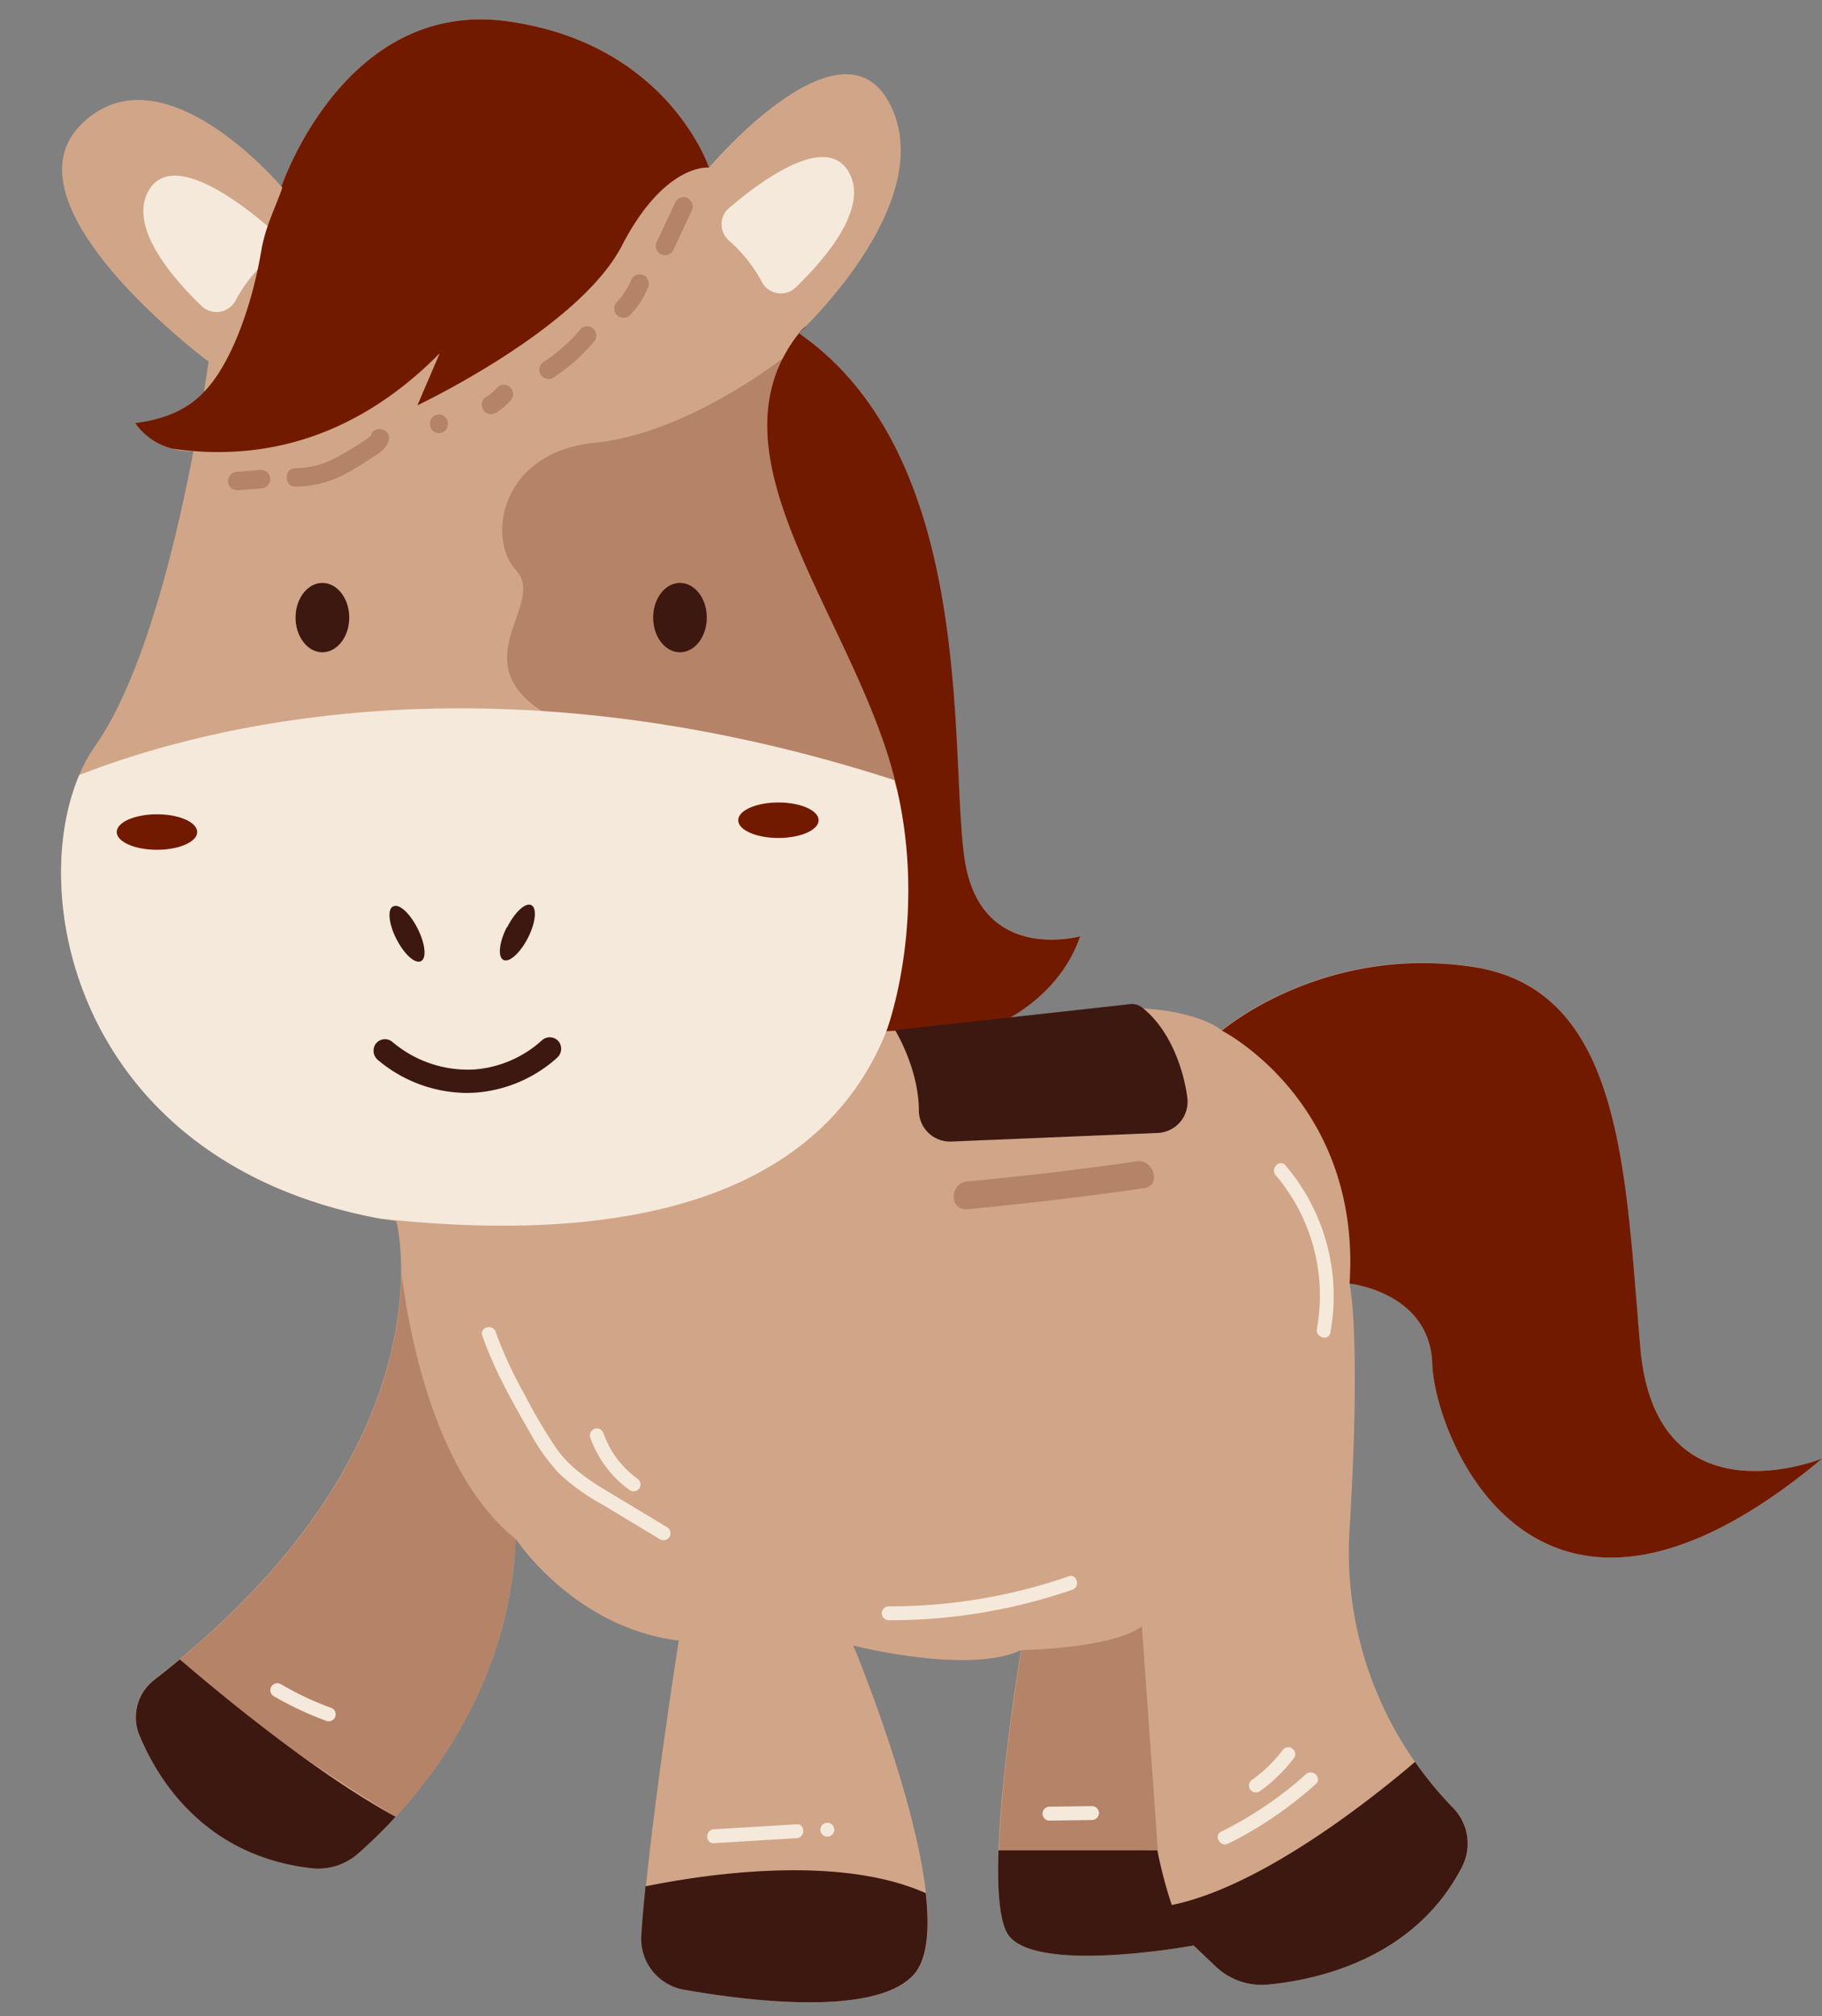<?xml version="1.0" encoding="UTF-8"?><svg xmlns="http://www.w3.org/2000/svg" xmlns:xlink="http://www.w3.org/1999/xlink" data-name="1" height="435.5" preserveAspectRatio="xMidYMid meet" version="1.0" viewBox="-13.2 -4.2 393.7 435.5" width="393.7" zoomAndPan="magnify"><rect x="-13.2" y="-4.2" width="393.7" height="435.5" fill="#808080" stroke="none"/><g id="change1_1"><path d="M380.54,310.83c-62,51.83-83.74-4.85-84.25-20.42s-17.87-17.36-17.87-17.36,2.55,11,0,53.1a78.78,78.78,0,0,0,22.41,60.15,11,11,0,0,1,1.88,12.79c-10.22,19.69-31,24.3-41.88,25.35a14.44,14.44,0,0,1-11.3-3.87L244.72,416s-33.2,6.13-39.83-2,2.55-61.79,2.55-61.79c-11.49,5.37-36.26-1-36.26-1S196,410.66,184,422.66c-8.6,8.6-35,5.4-49.3,2.9a11.17,11.17,0,0,1-9.23-11.73c1.43-22.05,8-63.68,8-63.68-22.73-2.81-35.24-22-35.24-22-1.4,35.76-24.31,59.51-34,68A13.06,13.06,0,0,1,54,399.31c-22.77-2.67-32.94-18.81-37.08-28.67a10.15,10.15,0,0,1,3.14-12c65.27-50.62,52.38-99.08,52.38-99.08-73.19-11.41-82-78.47-65.19-102.47C17.92,142,24.9,112.69,28.6,93.23A14.56,14.56,0,0,1,16,87.17c7.45-.89,12-3.64,14.86-6.66.65-4.14,1-6.61,1-6.61S-13.16,40.45,4.2,22.83,47.61,36.11,47.61,36.11,61.14-4.23,96.12.36,140,32,140,32s29.11-34.46,39.32-13.27-19.91,49-19.91,49c38.55,26.81,32.42,90.38,35.74,113.36s25,16.85,25,16.85c-4.85,14.3-18.89,19.41-18.89,19.41,38.3-9.2,49.53,1,49.53,1s21.7-18.64,54.13-13.79,32.94,43.66,36.26,82.21S380.54,310.83,380.54,310.83Z" fill="#d1a588"/></g><g id="change2_1"><path d="M156.54,72.71l26.56,93.61s-65.36-6.81-80.34-17.7,2-22.64-4.43-29.62-3.4-25.53,17-27.57S156.54,72.71,156.54,72.71Zm-83,197.83c-.08,16.43-6.37,49.22-47.84,83.67,13,13.76,46.67,34,46.67,34,10.76-11.78,24.75-32.27,25.84-60C81.45,314.72,75.53,286.24,73.49,270.54Zm160,76.55c-6.64,4.85-26,5.1-26,5.1s-4.35,25.36-4.9,43.86l34.35-.62Zm-1.12-100.45q-18.27,2.63-36.65,4.34c-3.81.36-3.85,6.36,0,6q19.18-1.81,38.25-4.55C237.77,251.89,236.15,246.1,232.36,246.64Zm-96.9-208a2,2,0,0,0-2.74.72l-4,8.55a2,2,0,0,0,.72,2.74,2,2,0,0,0,2.73-.72q2-4.27,4-8.55A2,2,0,0,0,135.46,38.65Zm-8.79,17.41a2,2,0,0,0-1.19-.92,2.06,2.06,0,0,0-1.54.2l-.41.32a2.22,2.22,0,0,0-.4.61,17.09,17.09,0,0,1-2,3.52c-.35.43-.7.85-1.08,1.25a2,2,0,1,0,2.83,2.83,18.85,18.85,0,0,0,4-6.27A2,2,0,0,0,126.67,56.06Zm-11.61,10.8a2,2,0,0,0-2.83,0,38.15,38.15,0,0,1-3.92,4c-.33.29-.66.58-1,.86l-.57.47s-.17.17-.23.18l.11-.09-.12.09c-.76.58-1.55,1.13-2.36,1.66a2,2,0,0,0,2,3.45,40.5,40.5,0,0,0,8.91-7.81A2.05,2.05,0,0,0,115.06,66.86ZM97.47,80.13a1.43,1.43,0,0,0-.42-.64,2,2,0,0,0-1.41-.59,2,2,0,0,0-1.41.59,11.27,11.27,0,0,1-1.49,1.44,10.22,10.22,0,0,1-.87.59,2.13,2.13,0,0,0-.92,1.2,1.52,1.52,0,0,0,0,.79,1.53,1.53,0,0,0,.23.75,2,2,0,0,0,2.74.72,13.86,13.86,0,0,0,1.86-1.36,10.64,10.64,0,0,0,1.3-1.3,1.52,1.52,0,0,0,.42-.65,1.55,1.55,0,0,0,.17-.77A1.58,1.58,0,0,0,97.47,80.13ZM81.65,85.34c-2.57,0-2.58,4,0,4S84.23,85.34,81.65,85.34ZM66.92,89.88c-.06.19-.76.61-1,.81-.7.47-1.4.94-2.1,1.39C62.4,93,61,93.82,59.55,94.57a18.6,18.6,0,0,1-8.87,2.35c-2.58,0-2.58,4,0,4a23.07,23.07,0,0,0,11.16-3c1.68-.89,3.29-1.9,4.87-2.95s3.48-2,4.07-4C71.51,88.47,67.65,87.41,66.92,89.88Zm-22.32,8a2,2,0,0,0-1.42-.59l-5.1.41a2.17,2.17,0,0,0-1.41.59,2,2,0,0,0-.59,1.41,2,2,0,0,0,.59,1.42,1.93,1.93,0,0,0,1.41.58l5.1-.41a2.11,2.11,0,0,0,1.42-.59,2,2,0,0,0,.58-1.41A2,2,0,0,0,44.6,97.83Z" fill="#b58368"/></g><g id="change3_1"><path d="M68.88,259C4.29,247-7.69,190.35,3.94,163.19c26.63-10.41,89.29-26.92,176.09,1.09C180,164.28,213.6,274.75,68.88,259ZM144.22,47.67a32.41,32.41,0,0,1,7.13,8.89,4.64,4.64,0,0,0,7.37,1.34c6.54-6.3,15.94-17.3,11.44-25-4.89-8.41-18.85,1.86-25.85,7.85A4.62,4.62,0,0,0,144.22,47.67Zm-99.43-2.9c-7-6-20.95-16.26-25.84-7.85-4.5,7.72,4.9,18.73,11.44,25a4.64,4.64,0,0,0,7.37-1.34,32.17,32.17,0,0,1,7.13-8.88A4.62,4.62,0,0,0,44.79,44.77Zm86.14,280.88-13.47-8.11c-4-2.42-7.65-5-10.39-8.83A114.32,114.32,0,0,1,100.15,297a90.53,90.53,0,0,1-6.25-13.53c-.63-1.82-3.53-1-2.89.79,2.59,7.44,6.5,14.35,10.41,21.15a42.3,42.3,0,0,0,6.25,8.7,45.71,45.71,0,0,0,9.3,6.66l12.45,7.5A1.5,1.5,0,0,0,130.93,325.65Zm-6.46-10.52a20.49,20.49,0,0,1-7.25-9.71,1.54,1.54,0,0,0-1.85-1.05,1.52,1.52,0,0,0-1.05,1.85,23.66,23.66,0,0,0,8.64,11.5,1.51,1.51,0,0,0,2.05-.54A1.53,1.53,0,0,0,124.47,315.13ZM269,379a81.1,81.1,0,0,1-18.32,12.41c-1.73.85-.21,3.44,1.52,2.59a83.78,83.78,0,0,0,18.92-12.88C272.57,379.85,270.44,377.74,269,379Zm-3.07-5.63a1.55,1.55,0,0,0-2.05.54l-.18.24h0l0,0-.38.47c-.26.31-.52.62-.79.92-.52.6-1.07,1.17-1.63,1.72s-1.16,1.08-1.76,1.58l-.47.39-.2.15-.15.12c-.3.22-.6.45-.91.66a1.54,1.54,0,0,0-.53,2.06,1.51,1.51,0,0,0,2.05.53,33.93,33.93,0,0,0,7.57-7.37A1.5,1.5,0,0,0,265.94,373.4Zm-1.35-125.86c-1.26-1.46-3.37.67-2.12,2.13a40.18,40.18,0,0,1,8.9,33.19c-.35,1.89,2.54,2.7,2.9.8A43.46,43.46,0,0,0,264.59,247.54ZM217.7,336.27a117.86,117.86,0,0,1-38.86,6.48,1.5,1.5,0,0,0,0,3,120.79,120.79,0,0,0,39.66-6.58C220.31,338.54,219.53,335.64,217.7,336.27ZM58.19,364.62a65.44,65.44,0,0,1-10.8-5.12,1.51,1.51,0,0,0-1.52,2.6,69.48,69.48,0,0,0,11.52,5.41,1.5,1.5,0,1,0,.8-2.89ZM222.76,385.9l-9.19.13a1.5,1.5,0,1,0,0,3l9.19-.13a1.5,1.5,0,0,0,0-3Zm-63.84,3.93-17.87,1.07c-1.92.12-1.93,3.12,0,3l17.87-1.07C160.84,392.72,160.85,389.72,158.92,389.83Zm6.65-.33a1.5,1.5,0,0,0,0,3A1.5,1.5,0,0,0,165.57,389.5Z" fill="#f5e9db"/></g><g id="change4_1"><path d="M380.54,310.83c-62,51.83-83.74-4.85-84.25-20.42s-17.87-17.36-17.87-17.36c2.55-39.32-27.58-54.64-27.58-54.64s21.7-18.64,54.13-13.79,32.94,43.66,36.26,82.21S380.54,310.83,380.54,310.83ZM161.1,66.14a8.2,8.2,0,0,0-1.66,1.63S160.07,67.19,161.1,66.14ZM220.2,198s-21.7,6.13-25-16.85S198,94.58,159.44,67.77C140,92.41,167,124.19,178.08,157.13s.25,61.41.25,61.41,8.76-.56,20.4-1a13,13,0,0,0,5.68-1.56C208.83,213.55,216.79,208,220.2,198ZM96.12.36c-35-4.59-48.51,35.75-48.51,35.75s.72.58.25.06c-1.48,4.41-3.68,8.38-4.59,13.73C41,63.29,36.14,75.19,30.81,80.51c-.14.92.2-1.26,0,0C28,83.53,23.4,86.28,16,87.17A14,14,0,0,0,24,92.7c17.32,2.54,38.23-.78,57.81-20.59L77,83.34s34.85-16.46,44.17-34.46S140,32,140,32,131.1,5,96.12.36ZM20.72,171.68c-4.8,0-8.69,1.72-8.69,3.83s3.89,3.83,8.69,3.83,8.68-1.71,8.68-3.83S25.51,171.68,20.72,171.68ZM155,169.13c-4.79,0-8.68,1.72-8.68,3.83s3.89,3.83,8.68,3.83,8.68-1.71,8.68-3.83S159.81,169.13,155,169.13Z" fill="#711a00"/></g><g id="change5_1"><path d="M260.8,424.44a14.43,14.43,0,0,1-11.27-3.87L244.72,416s-33.2,6.13-39.83-2c-2.13-2.61-2.63-9.88-2.33-18.55h34.33A93.59,93.59,0,0,0,240,407.26c19.42-3.95,43.36-23.05,52.56-30.91a80.38,80.38,0,0,0,8.24,9.95,11,11,0,0,1,1.88,12.79C292.48,418.79,271.64,423.4,260.8,424.44Zm-74-19.76c-19-8.46-47.94-4-60.51-1.46-.39,3.82-.7,7.42-.91,10.62a11.18,11.18,0,0,0,9.25,11.72c14.3,2.51,40.69,5.69,49.28-2.9C187.19,419.43,187.74,412.73,186.84,404.68ZM25.65,354.21q-2.67,2.22-5.53,4.44a10.17,10.17,0,0,0-3.2,11.93C21,380.44,31.2,396.64,54,399.31a13.06,13.06,0,0,0,10.13-3.11,105.19,105.19,0,0,0,8.17-8C55.13,378.9,34.41,361.74,25.65,354.21ZM180.2,218.29s5.12,8.26,5.15,17.35a6.73,6.73,0,0,0,7,6.72l44.6-1.85a6.74,6.74,0,0,0,6.41-7.55c-.66-5.61-3.55-14.74-9.82-19.58a3.48,3.48,0,0,0-2.51-.7ZM56.46,121.71c-3.19,0-5.79,3.35-5.79,7.48s2.6,7.49,5.79,7.49,5.8-3.35,5.8-7.49S59.66,121.71,56.46,121.71Zm77.27,0c-3.2,0-5.79,3.35-5.79,7.48s2.59,7.49,5.79,7.49,5.79-3.35,5.79-7.49S136.93,121.71,133.73,121.71Zm-44,110.07a29.59,29.59,0,0,0,17.42-7.49,2.59,2.59,0,0,0,.44-3.45,2.5,2.5,0,0,0-3.68-.35,24.52,24.52,0,0,1-14.55,6.3,25.17,25.17,0,0,1-17.75-5.93,2.49,2.49,0,0,0-3.66.45,2.59,2.59,0,0,0,.53,3.45,30.07,30.07,0,0,0,19.11,7.1C88.32,231.86,89,231.83,89.76,231.78Zm-18-40.21c-1.26.64-.93,3.81.74,7.07s4,5.4,5.29,4.76.92-3.81-.74-7.08S73.06,190.93,71.81,191.57Zm24.59,4.49c-1.67,3.26-2,6.43-.74,7.07s3.62-1.49,5.29-4.75,2-6.44.74-7.08S98.06,192.79,96.4,196.06Z" fill="#3d1810"/></g></svg>